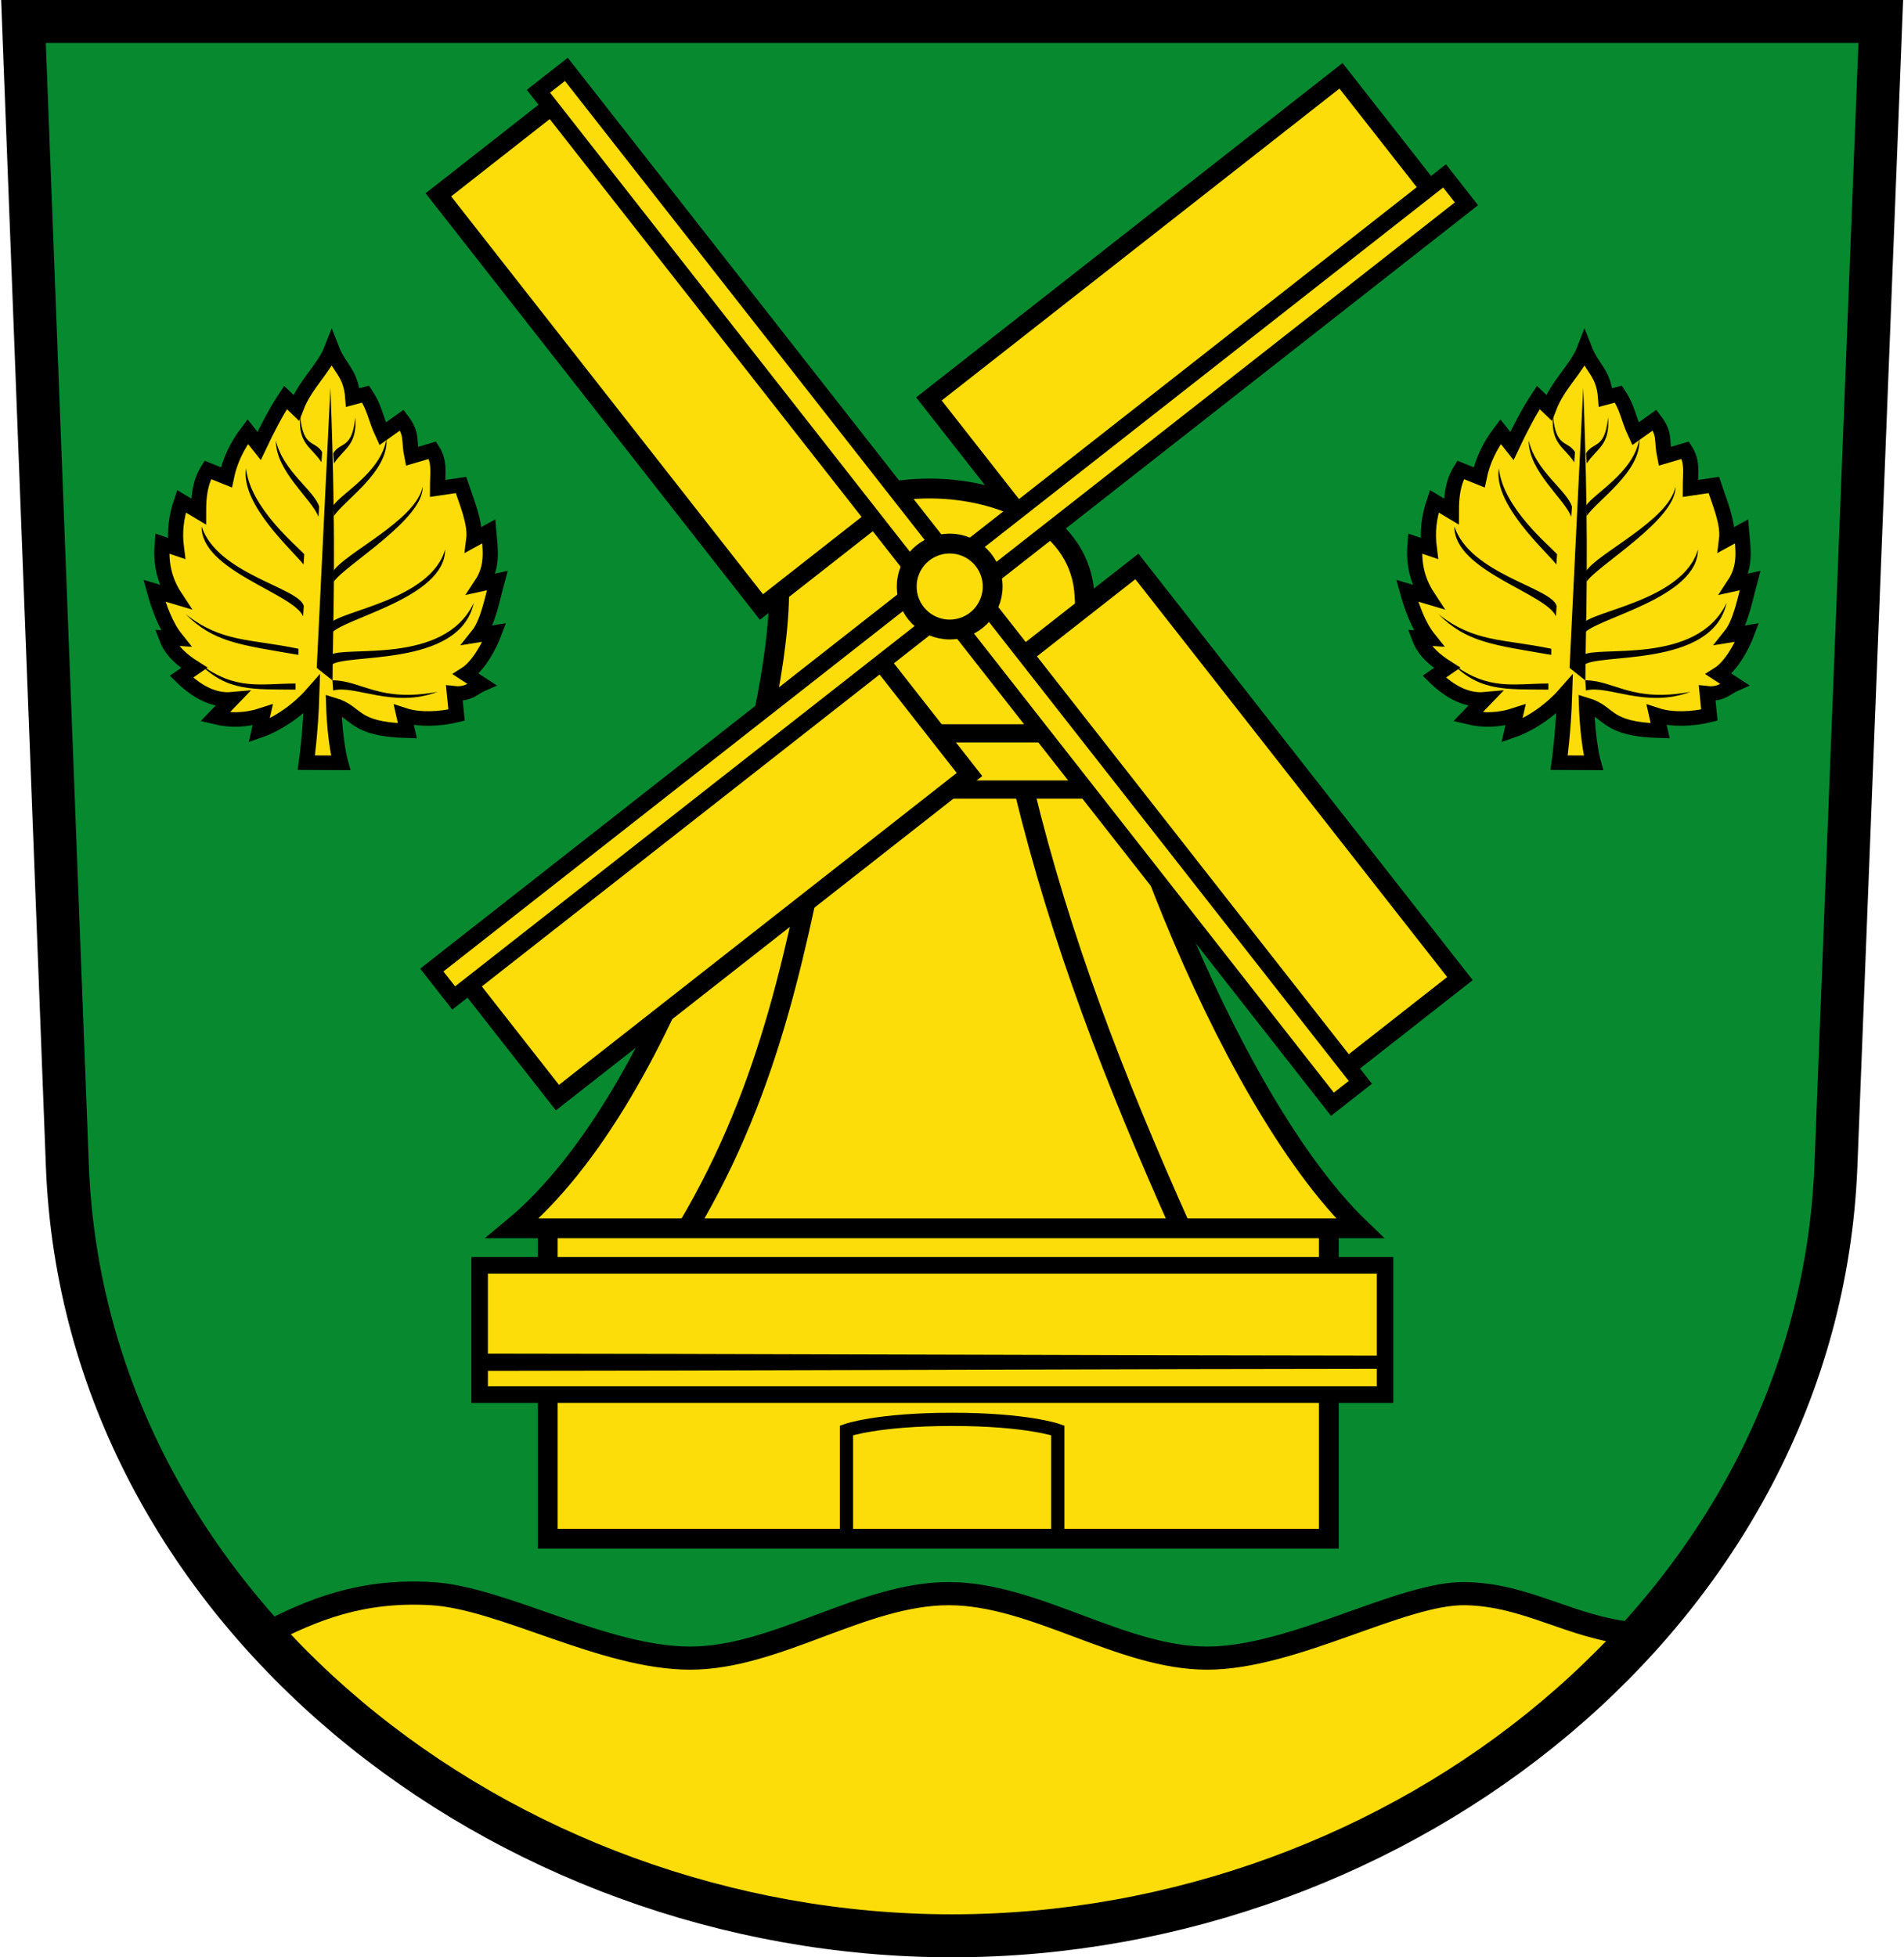 <?xml version="1.0" encoding="UTF-8"?>
<svg xmlns="http://www.w3.org/2000/svg" height="592" width="576" xmlns:xlink="http://www.w3.org/1999/xlink">
<defs>
<clipPath id="b">
<use xlink:href="#a"/>
</clipPath>
<path id="a" d="m7.1 6.49l13.29 346.4c5.33 134.1 131.6 232.6 267.6 232.6s262-98.6 267.4-232.6l13.59-346.4z"/>
</defs>
<use clip-path="url(#b)" xlink:href="#a" fill="#078930"/>
<g id="d" transform="matrix(.862 0 0 .826-244.8 110.9)">
<path stroke="#000" stroke-width="5.33" d="m391.5 145s1.5-11 1.92-24.95c-4.38 5.2-11.45 10.69-18.48 13.23l1.25-5.74c-5.58 1.91-11.17 2.16-16.75 0.74l5.99-6.48c-5.92 0.56-11.83-2.2-17.75-8.28l4.5-3.24c-4.41-2.92-7.99-6.08-9.75-10.99l3.24 0.22c-3.58-4.66-5.91-11.48-7.49-17.47l7.24 2.25c-4.11-6.5-5-13-4.49-19.5l4.99 1.75c-0.74-6-0.16-11.25 1.76-17.25l5.99 3.75c0-5.74 0.59-10.83 3.25-15.24l6.51 2.73c1.17-5.91 3.68-11.5 7.51-16.75l3.99 5.25c2.67-5.91 5.93-12.49 9.26-17.74l3.74 3.75c3.17-8.65 9.82-14.32 12.48-21.48 2.67 7.16 6.72 8.59 7.39 17.75l4.49-1.26c3.34 5.25 3.35 8.59 6 14.51l6.73-5c3.83 5.25 2.35 7.35 3.52 13.26l7.25-2.23c2.66 4.42 1.75 8.25 1.75 14l8.23-1.26c1.91 6 5.24 13.99 4.5 19.99l5.24-3c0.54 6.5 1.62 12.75-2.5 19.26l5.49-1.25c-1.58 5.99-3.17 15.3-6.75 19.96l5.74-0.96c-1.75 4.91-5.58 12.31-10 15.23l5.5 3.74c-2.43 1.1-4.61 3.86-9.53 3.3l0.76 7.98c-5.58 1.41-12.91 1.91-18.5 0.001l1.25 5.74c-19.49-0.55-17.25-6.75-25.87-9.46 0.43 13.91 2.42 21.2 2.42 21.2z" fill="#fcdd09"/>
<path d="m400.7 114.9c0-19.2 1.54-44.59-0.75-107.2l-4.8 102.6"/>
<path d="m354.1 108.8c12.7 9.96 21.42 7.22 33.62 7.22v2.24c-14.57-0.21-23.79 0.87-33.62-9.47m-4.98-18.2c12.7 10.46 22.42 8.97 39.6 12.7v2.24c-20.55-3.69-29.76-4.61-39.6-14.94m5.62-32.1c-0.25 16.21 32.1 24.47 35.62 32.88l0.25-3.74c-1.59-6.71-30.3-11.57-35.87-29.1m15.58-21.2c-1.86 13.24 16.48 30.1 20.2 35.1l0.25-3.74c-2.7-3.22-18.89-16.88-20.42-31.38m10.46-10.21c0 11.37 12.71 21.42 14.94 27.9l0.25-3.74c-1.76-6-12.6-12.83-15.19-24.2m8.52-8.99c-0.75 10.38 3.99 11.29 7.47 16.94l0.25-3.74c-2.57-4.4-6.64-1.33-7.72-13.2m48.2 101c-15.44 6.14-29.1-2.66-36.61-0.5l-0.25-3.74c10.27 0.06 16.47 8.25 36.86 4.23m12.7-32.38c-5.23 23.83-45.58 18-50.1 22.67l-0.25-3.74c4.82-3.65 39.77 3.9 50.3-18.93m-9.96-19.93c0.25 18.1-36.61 25.49-40.1 31.1l-0.25-3.74c2.82-4.65 35.53-8.55 40.4-27.4m-7.97-22.9c0.75 11.87-27.65 29.2-31.1 34.87l-0.25-3.74c3.57-6.39 29.3-18.76 31.38-31.1m-12.7-17.28c0.75 11.87-14.94 22.5-18.43 28.1l-0.25-3.74c2.57-4.4 16.61-12 18.68-24.41m-10.96-8c0.75 10.38-3.99 11.29-7.47 16.94l-0.25-3.74c2.57-4.4 6.64-1.33 7.72-13.2"/>
</g>
<g stroke="#000">
<path stroke-width="7" d="m80.5 494.1c14-7.2 28.7-13.35 50.1-12.1s52.1 19.5 78.2 19.5 52.1-19.5 78.2-19.5 52.1 19.5 78.2 19.5 58.84-19.85 78.1-19.5c18.77 0.35 31.61 10.19 50.64 12.1 0 0-75.9 92.4-206 92.4-130.9 0-207.3-92.4-207.3-92.4z" fill="#fcdd09"/>
<use xlink:href="#a" stroke-width="13" fill="none"/>
<g fill="#fcdd09">
<path stroke-width="6" d="m402 465.4h-236.3v-95.8h236.3v95.8z"/>
<path stroke-width="5" d="m145.1 421.8h273.9v-39.1h-273.9v39.1z"/>
</g>
<path stroke-width="4" d="m320 465.3v-32.68s-9.26-3.33-31.96-3.33c-22.69 0-31.96 3.33-31.96 3.33v32.68" fill="none"/>
<g stroke-width="6">
<path d="m155 371.5h256.4c-41.5-39.9-81.4-148.9-83.3-191.2-1.9-43-91.7-43.79-92.4 0-0.7 43-32.03 151-80.7 191.2z" fill="#fcdd09"/>
<path d="m357.2 371.3c-20.1-44.96-36.2-86.5-47.4-132.5m-59.2 0c-9.35 46.54-16.81 89.1-42.56 132.5" fill="none"/>
</g>
<path stroke-width="5.5" d="m225.3 238.8h115.7m-110.9-17h106.2" fill="none"/>
</g>
<g transform="matrix(.617.787-.787.617 249.5-158.1)">
<g id="c" stroke="#000" fill="#fcdd09">
<g stroke-width="5.5">
<path d="m290 366h45.78v-158.4h-45.78"/>
<path d="m284.6-11.22h-45.78v158.4h45.78"/>
</g>
<path stroke-width="5" d="m292.7 372.1v-389.3h-10.73v389.3z"/>
</g>
<use xlink:href="#c" transform="matrix(0-1 1 0 109.9 464.7)"/>
</g>
<g stroke="#000">
<path stroke-width="4" d="m146 412v0.61c54.4 0 217.6-0.6 272-0.6-54.4 0-217.6-0.6-272-0.6v0.61z"/>
<circle stroke-width="6" cy="177.4" cx="287.3" r="13" fill="#fcdd09"/>
</g>
<use xlink:href="#d" transform="translate(379)"/>
</svg>
